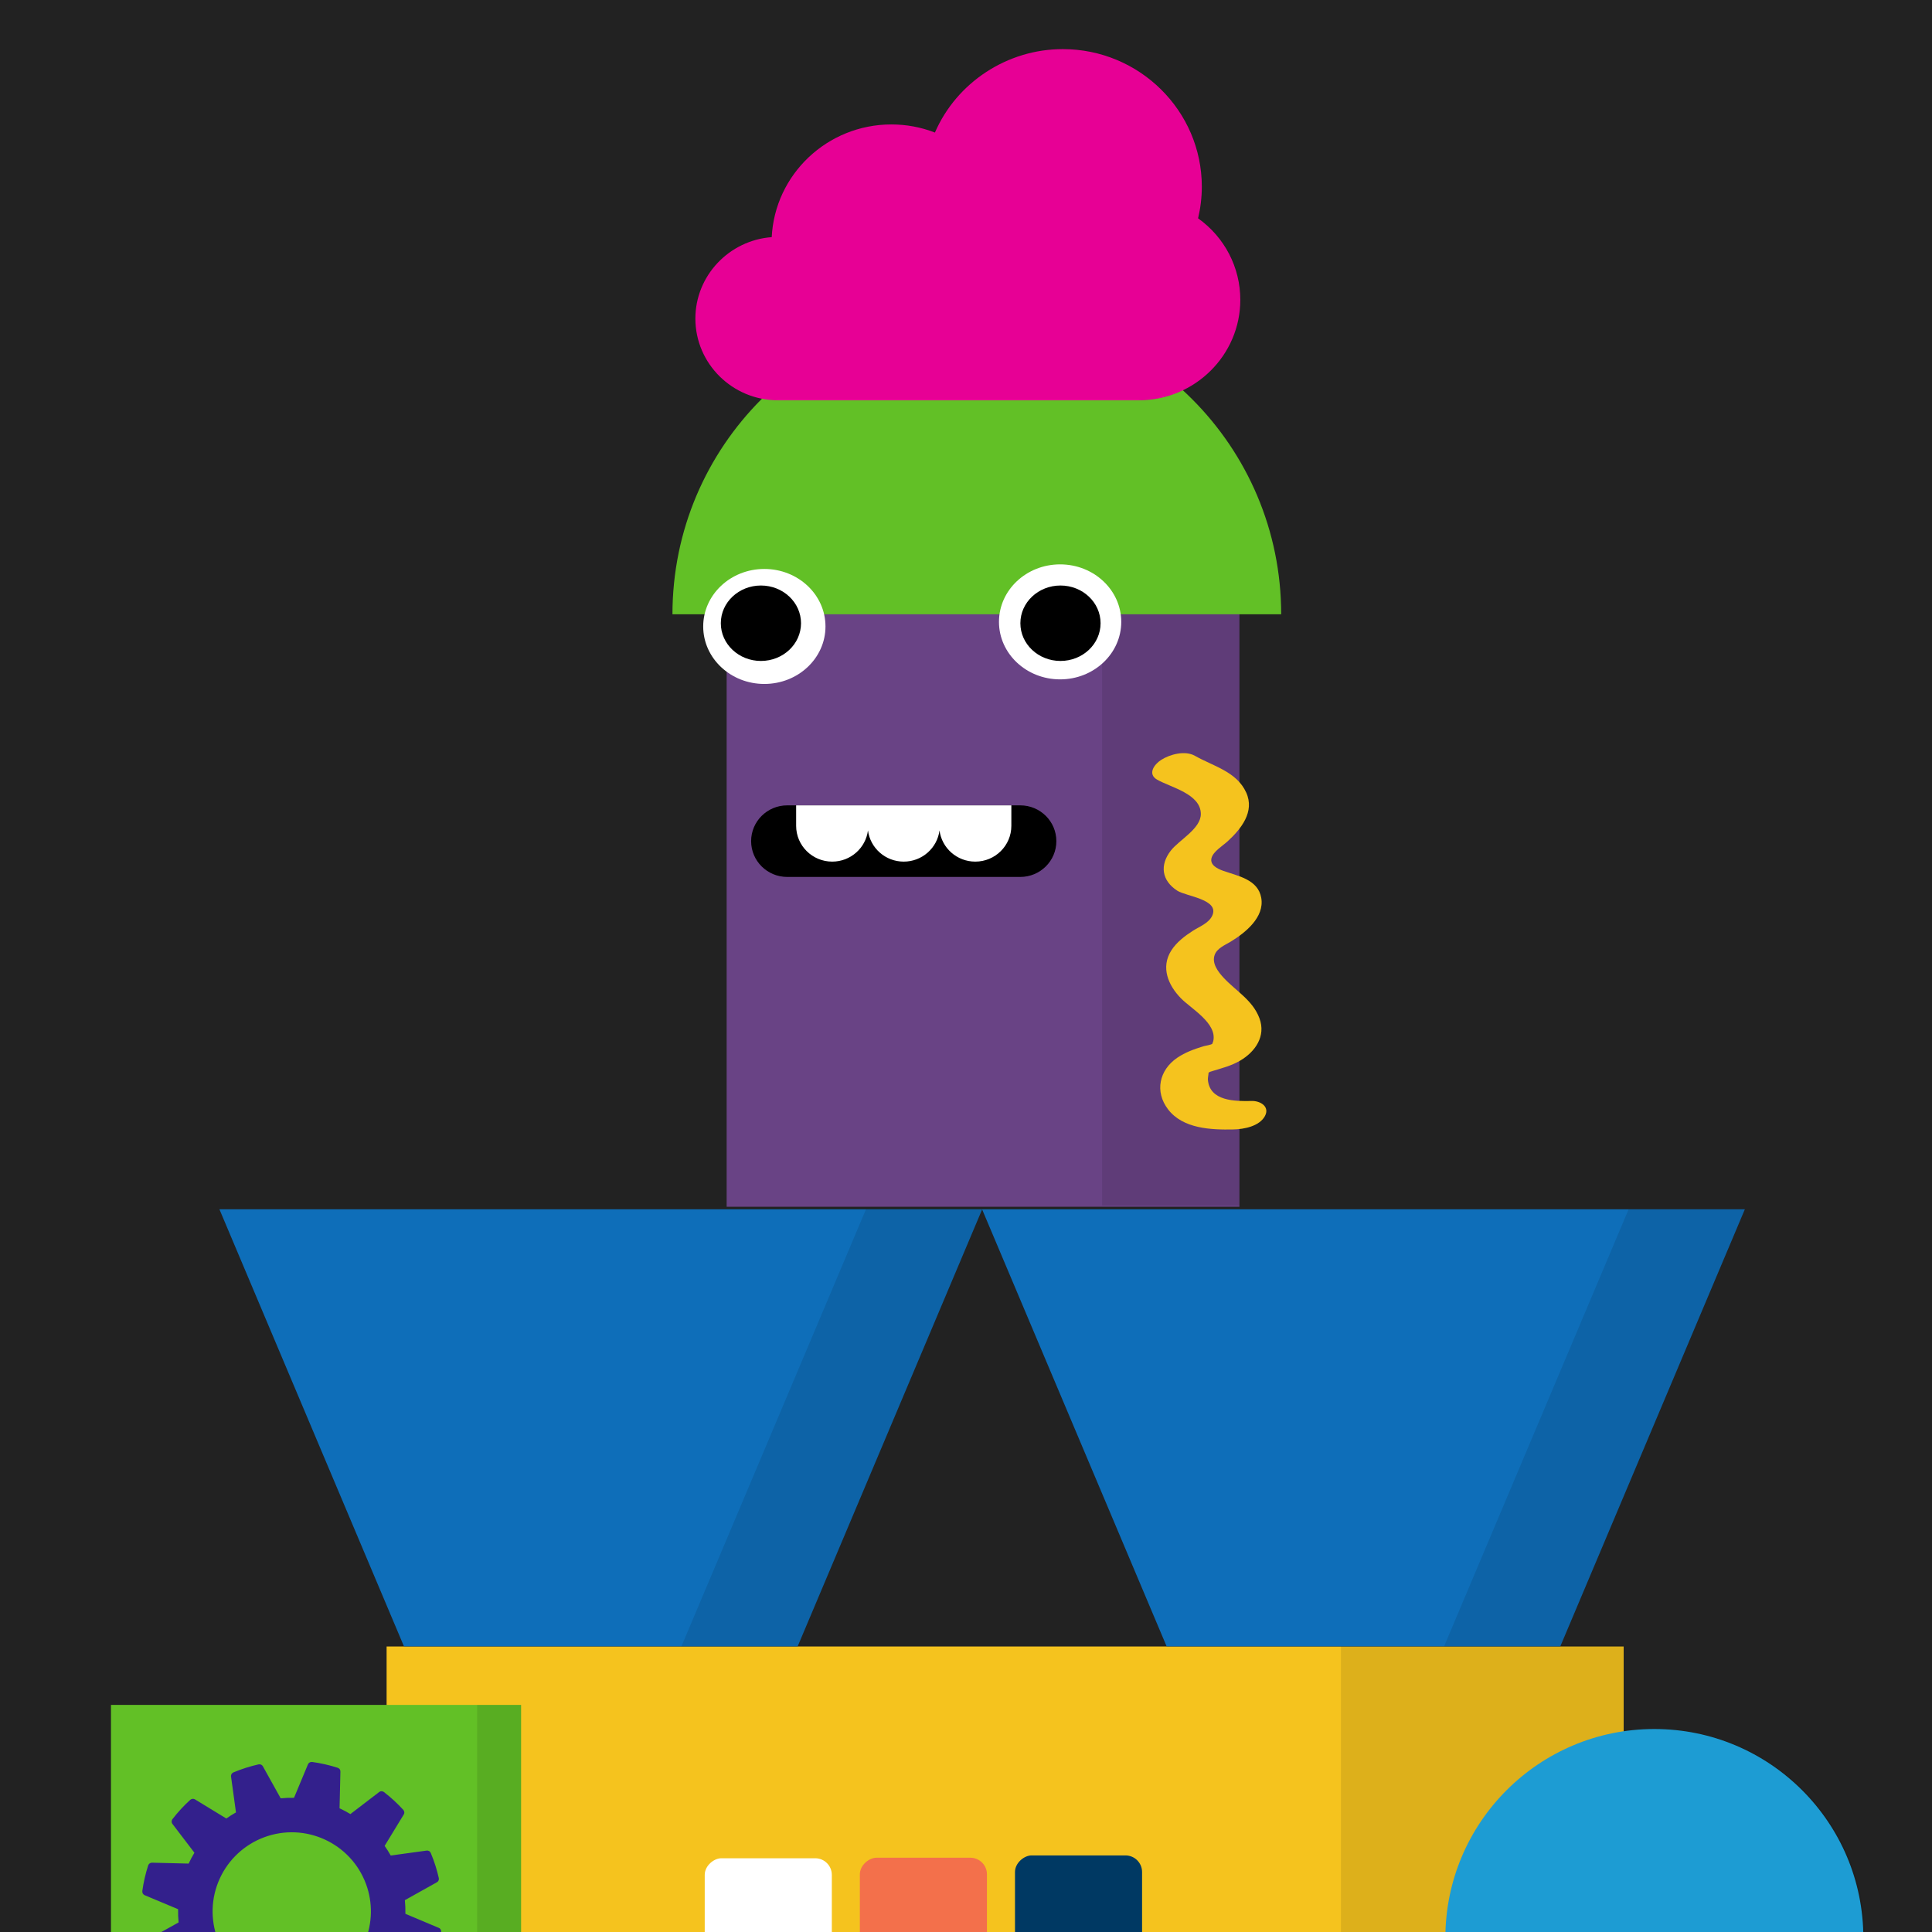 <?xml version="1.0" encoding="UTF-8"?><svg viewBox="0 0 180 180" xmlns="http://www.w3.org/2000/svg" width="50" height="50"><defs><style>.cls-1{opacity:.1;}.cls-2{fill:#003963;}.cls-3{fill:#694385;}.cls-4{fill:#e70095;}.cls-5{fill:#fff;}.cls-6{fill:#f5c31e;}.cls-7{fill:#f3704b;}.cls-8{fill:#33208c;}.cls-9{fill:#1d9cd3;}.cls-10{fill:#222;}.cls-11{fill:#0e6eb9;}.cls-12{fill:#62c026;}.cls-13{opacity:.15;}</style></defs><g id="Background"><rect height="183.051" width="183.563" y="-1.525" x="-1.782" class="cls-10"/></g><g id="Layer_1"><rect transform="translate(176.179 -6.997) rotate(90)" height="47.773" width="55.68" y="60.705" x="63.748" class="cls-3"/><rect transform="translate(193.551 -24.61) rotate(90)" height="12.798" width="55.68" y="78.072" x="81.24" class="cls-1"/><rect height="50.422" width="115.25" y="153.4" x="36.019" class="cls-6"/><rect height="50.422" width="26.305" y="153.273" x="124.933" class="cls-1"/><rect transform="translate(279.27 78.302) rotate(90)" ry="1.548" rx="1.548" height="11.841" width="11.841" y="172.865" x="94.563" class="cls-2"/><rect transform="translate(265.03 92.968) rotate(90)" ry="1.548" rx="1.548" height="11.841" width="11.841" y="173.078" x="80.111" class="cls-7"/><rect transform="translate(250.627 107.471) rotate(90)" ry="1.548" rx="1.548" height="11.841" width="11.841" y="173.128" x="65.658" class="cls-5"/><rect height="38.279" width="38.209" y="158.842" x="10.339" class="cls-12"/><rect height="38.279" width="4.093" y="158.842" x="44.455" class="cls-1"/><path d="m91.008,28.875c-15.661,0-28.357,12.696-28.357,28.357h56.714c0-15.661-12.696-28.357-28.357-28.357Z" class="cls-12"/><path d="m111.64,20.321c.23-.967.348-1.956.348-2.947,0-7.067-5.812-12.816-12.955-12.816-.602,0-1.198.044-1.784.125,6.616.568,11.825,6.073,11.825,12.764,0,.991-.117,1.98-.347,2.947,2.471,1.761,3.934,4.571,3.934,7.594,0,4.771-3.627,8.716-8.295,9.287h1.746c5.217,0,9.462-4.199,9.462-9.361,0-3.024-1.463-5.833-3.934-7.594Z" class="cls-13"/><path d="m98.418,78.368c0,1.841-1.505,3.334-3.361,3.334h-21.716c-1.856,0-3.361-1.493-3.361-3.334h0c0-1.841,1.505-3.334,3.361-3.334h21.716c1.856,0,3.361,1.492,3.361,3.334h0Z"/><path d="m77.535,80.275c1.71,0,3.12-1.267,3.332-2.906.212,1.639,1.622,2.906,3.332,2.906s3.121-1.267,3.333-2.906c.211,1.639,1.623,2.906,3.332,2.906,1.856,0,3.361-1.493,3.361-3.334v-1.907h-20.05v1.907c0,1.841,1.505,3.334,3.361,3.334Z" class="cls-5"/><path d="m116.615,102.575c-1.505.033-3.953.047-4.082-2.028-.009-.146.133-.78.028-.618-.101.156.051-.027.185-.073-.086.03,2.77-.868.297-.08.856-.273,1.721-.501,2.503-.961,1.408-.827,2.414-2.281,1.794-3.944-.63-1.689-2.17-2.522-3.335-3.772-.498-.535-1.116-1.327-.843-2.117.22-.637.967-.928,1.501-1.252,1.354-.822,3.163-2.264,2.845-4.078-.302-1.722-2.184-2.037-3.543-2.519-.517-.183-1.277-.538-1.087-1.207.173-.608,1.05-1.133,1.493-1.539,1.259-1.155,2.551-2.758,1.734-4.55-.89-1.954-3.071-2.451-4.779-3.42-.912-.518-2.328-.144-3.151.387-.656.423-1.282,1.317-.361,1.84,1.281.727,4.057,1.319,4.065,3.191.006,1.379-2.03,2.426-2.797,3.415-1.051,1.353-.852,2.792.602,3.734.826.535,3.978.803,3.252,2.339-.329.696-1.187,1.006-1.796,1.396-.758.486-1.531,1.073-2.019,1.845-.99,1.566-.282,3.234.903,4.445.954.975,3.384,2.319,3.014,3.988-.022.099-.159.333-.044.226-.142.132-.694.201-.885.26-.848.262-1.691.565-2.43,1.069-1.679,1.145-2.113,3.151-.858,4.798,1.386,1.819,4.02,1.923,6.103,1.878.974-.021,2.401-.288,2.923-1.24.482-.88-.411-1.431-1.232-1.413h0Z" class="cls-6"/><path d="m21.736,165.132c-.005.002-.006.009-.011.011-.06.028-.111.073-.147.129-.006.01-.011.02-.015.031-.034.061-.048.131-.039.201l.461,3.354c-.313.176-.611.364-.9.567l-2.93-1.787c-.059-.034-.127-.049-.194-.044-.013,0-.025,0-.038.002-.064.009-.125.035-.175.077l-.013.004c-.611.555-1.171,1.164-1.675,1.818-.005.008-.009.016-.013.025-.009.014-.017.028-.023.043-.011.023-.019.046-.024.071-.004.017-.007.034-.008.051-.001.025,0,.051.005.076.004.059.026.116.063.162l2.054,2.692c-.198.328-.378.665-.539,1.012l-3.426-.085c-.068.001-.134.022-.19.06-.011.006-.021.013-.031.02-.052.04-.091.093-.113.155,0,0-.007.007-.008.011-.253.786-.438,1.592-.55,2.41l.005.016c-.006.065.007.131.037.189.006.01.012.02.019.029.036.06.089.107.153.136l3.121,1.309c-.008.411.008.823.047,1.232l-2.993,1.663c-.06.035-.108.087-.138.15-.005.01-.01.017-.014.026-.027.062-.034.131-.02.198.001.003.002.005-.001.011.181.805.433,1.593.751,2.355.002.006.009.007.012.013.028.06.073.11.129.145.01.006.02.009.03.015.061.033.131.047.201.039l3.356-.456c.173.31.362.61.565.901l-1.791,2.927c-.035.059-.051.128-.045.196,0,.012,0,.024.002.036.008.064.035.125.077.175l.004.013c.554.612,1.161,1.174,1.815,1.678.008.006.016.007.024.013.014.008.028.016.043.023.024.011.049.02.074.025.015.004.03.006.046.008.028.002.056,0,.083-.005.013-.004.028-.003.041-.006.042-.012.081-.031.116-.056l2.696-2.051c.327.199.665.379,1.011.541l-.088,3.425c0,.068.021.134.06.19.006.011.012.021.019.031.04.051.093.091.155.113.001.003.007.007.011.008.784.254,1.59.438,2.407.55l.016-.005c.066.006.132-.006.19-.037.01-.006.02-.012.03-.02.06-.036.107-.089.135-.153l1.312-3.124c.413.009.826-.006,1.237-.045l1.661,2.998c.034.059.085.106.147.135.011.006.022.012.033.016.06.025.126.031.19.019.005-.001.01.003.015.002.805-.181,1.593-.432,2.355-.75.005-.002.007-.009.013-.011.06-.028.11-.072.145-.128.006-.011.01-.021.015-.032.034-.059.049-.127.044-.195l-.454-3.356c.31-.173.61-.362.901-.565l2.926,1.793c.059.034.127.049.195.044.012,0,.024,0,.036-.001.064-.009.125-.035.175-.077l.013-.004c.612-.554,1.174-1.161,1.679-1.814.004-.006.005-.014.009-.02.021-.032.037-.068.046-.106.003-.013.01-.024.013-.037.007-.048.004-.097-.009-.144l-.003-.01c-.012-.039-.031-.075-.056-.108l-2.047-2.703c.199-.327.38-.664.542-1.011l3.426.09c.068,0,.134-.021.19-.06.011-.006.021-.013.031-.02.051-.04.091-.093.113-.154-.001-.003.007-.007.008-.011.254-.784.44-1.589.554-2.406.001-.008-.005-.015-.002-.024.001-.028-.001-.056-.007-.083,0-.015-.002-.031-.004-.046-.002-.005-.005-.01-.008-.014-.011-.026-.025-.051-.042-.074-.008-.016-.019-.032-.03-.047-.033-.036-.073-.065-.118-.084l-3.123-1.314c.009-.425-.007-.849-.049-1.272l2.992-1.672c.062-.036.112-.09.142-.155.003-.004.006-.009.008-.014.027-.063.034-.133.02-.2-.001-.005.003-.01.002-.015l-.009-.028c-.082-.36-.177-.717-.287-1.069-.133-.426-.287-.846-.459-1.255-.002-.006-.009-.008-.012-.014-.028-.062-.075-.115-.133-.15-.005-.003-.012-.004-.017-.007-.064-.035-.137-.049-.209-.041l-3.355.461c-.174-.309-.364-.61-.567-.899l1.785-2.931c.025-.042.041-.089.048-.137,0-.015,0-.029-.003-.044.002-.032-.001-.064-.008-.095l-.003-.011c-.006-.012-.013-.024-.02-.035-.012-.029-.027-.056-.047-.08-.003-.005-.006-.011-.009-.016-.556-.61-1.164-1.17-1.818-1.673-.008-.006-.017-.008-.024-.013-.014-.009-.029-.016-.044-.023-.023-.011-.048-.02-.073-.025-.015-.004-.031-.006-.047-.008-.028-.002-.056,0-.083.005-.014.001-.027.004-.041.007-.042.011-.081.03-.116.056l-2.688,2.059c-.327-.198-.665-.378-1.011-.539l.081-3.426c.001-.038-.004-.077-.016-.114l-.004-.011c-.016-.048-.042-.092-.077-.128-.002-.005-.01-.007-.015-.011-.033-.031-.072-.055-.115-.07-.004.001-.008-.008-.014-.01-.785-.253-1.592-.437-2.409-.548l-.015.005c-.066-.006-.133.007-.191.038-.011.004-.019.013-.029.019-.059.036-.106.09-.135.153l-1.304,3.126c-.414-.008-.829.008-1.241.049l-1.666-2.995c-.034-.059-.085-.106-.147-.135-.011-.006-.022-.012-.033-.016-.06-.025-.126-.031-.19-.019-.005.001-.01-.003-.014-.001-.807.181-1.597.433-2.361.753Zm12.358,10.382c.046.125.09.249.129.375.54,1.734.42,3.607-.335,5.259-1.694,3.705-6.071,5.334-9.775,3.64,0,0,0,0,0,0-3.704-1.697-5.33-6.074-3.634-9.778.815-1.774,2.3-3.154,4.129-3.835,3.818-1.421,8.065.521,9.486,4.339Z" class="cls-8"/><path d="m154.279,161.089c-.738,0-1.465.045-2.182.125,9.726,1.085,17.289,9.331,17.289,19.347s-7.563,18.262-17.289,19.347c.717.08,1.444.125,2.182.125,10.754,0,19.472-8.718,19.472-19.472s-8.718-19.471-19.472-19.471Z" class="cls-1"/><g id="cloud"><g id="Isolation_Mode"><path d="m111.624,20.338c.23-.967.348-1.956.348-2.947,0-7.067-5.812-12.816-12.955-12.816-5.172,0-9.887,3.102-11.912,7.775-1.295-.502-2.658-.756-4.059-.756-5.97,0-10.859,4.662-11.146,10.5-3.97.294-7.113,3.591-7.113,7.588,0,4.197,3.451,7.612,7.692,7.612h33.617c5.217,0,9.462-4.199,9.462-9.361,0-3.024-1.463-5.833-3.934-7.594Z" class="cls-4"/></g></g><g id="network-automation-1"><g id="f7d499a4-ea40-4a9d-9348-87d00d2270f7"><path d="m37.529,120.851c0,.209.169.378.378.378h2.919c.173,1.987,1.924,3.458,3.911,3.285,1.747-.152,3.133-1.538,3.285-3.285h15.952c.209,0,.378-.169.378-.378s-.169-.378-.378-.378h-15.952c-.173-1.987-1.924-3.458-3.911-3.285-1.747.152-3.133,1.538-3.285,3.285h-2.919c-.209,0-.378.169-.378.378Z" class="cls-5"/><path d="m37.529,129.642c0,.209.169.378.378.378h9.435c.173,1.987,1.924,3.458,3.911,3.285,1.747-.152,3.133-1.538,3.285-3.285h9.435c.209,0,.378-.169.378-.378s-.169-.378-.378-.378h-9.435c-.173-1.987-1.924-3.458-3.911-3.285-1.747.152-3.133,1.538-3.285,3.285h-9.435c-.209,0-.378.169-.378.378Z" class="cls-5"/><path d="m37.529,138.434c0,.209.169.378.378.378h15.952c.173,1.987,1.924,3.458,3.911,3.285,1.747-.152,3.133-1.538,3.285-3.285h2.919c.209,0,.378-.169.378-.378s-.169-.378-.378-.378h-2.919c-.173-1.987-1.924-3.458-3.911-3.285-1.747.152-3.133,1.538-3.285,3.285h-15.952c-.209,0-.378.169-.378.378Z" class="cls-5"/></g></g><g id="network-api"><g id="f37d8fa7-3da3-48e6-afeb-d33693eb2d83"><path d="m116.297,136.682c.436.26.999.117,1.259-.318s.117-.999-.318-1.259l-8.441-5.047,8.448-5.048c.443-.246.604-.805.358-1.248-.246-.443-.805-.604-1.248-.358-.017.009-.034.019-.05.03l-9.762,5.836c-.435.258-.578.821-.32,1.256.078.132.188.242.32.32l9.755,5.836Z" class="cls-12"/><path d="m127.692,136.369c.26.435.823.578,1.259.318,0,0,0,0,.001,0l9.762-5.836c.435-.258.578-.821.32-1.256-.078-.132-.188-.242-.32-.32l-9.762-5.836c-.427-.274-.995-.149-1.268.278-.274.427-.149.995.278,1.268.016.011.033.021.05.03l8.441,5.048-8.448,5.041c-.436.263-.575.83-.312,1.265Z" class="cls-12"/><path d="m120.38,136.765c.094.031.193.047.292.047.394-.001.743-.253.868-.626l3.905-11.673c.198-.467-.021-1.006-.488-1.203-.467-.198-1.006.021-1.203.488-.018.043-.033.087-.044.132l-3.905,11.673c-.161.48.097,1,.576,1.163Z" class="cls-12"/></g></g><g id="network-simple-architecture"><g id="a7bea34b-8f3d-4f13-a33f-787d4e35c30c"><path d="m143.029,174.643c.23.21.488.387.768.524.389.189.812.298,1.244.32l.493,11.09c-1.772.267-2.993,1.92-2.725,3.693.267,1.772,1.92,2.993,3.693,2.725,1.644-.248,2.835-1.698,2.758-3.358-.024-.391-.12-.775-.282-1.132l11.52-6.415c1.028,1.475,3.056,1.837,4.531.809,1.475-1.028,1.837-3.056.809-4.531-1.028-1.475-3.056-1.837-4.531-.809-.396.276-.726.637-.965,1.056l-12.025-5.359c.125-.373.181-.766.163-1.16-.08-1.796-1.601-3.188-3.398-3.108-1.796.08-3.188,1.601-3.108,3.398.038.862.418,1.674,1.054,2.257Zm5.647,13.276c-.013-.019-.029-.035-.042-.054-.038-.052-.079-.1-.119-.15-.052-.064-.105-.125-.161-.185-.045-.047-.09-.09-.137-.133-.058-.055-.118-.108-.181-.158-.05-.04-.101-.078-.152-.115-.065-.046-.131-.089-.199-.13-.057-.034-.109-.064-.165-.094-.027-.013-.052-.032-.08-.046s-.054-.018-.079-.029c-.146-.067-.297-.123-.451-.168-.034-.01-.066-.023-.1-.031-.186-.047-.376-.076-.568-.089-.017,0-.032-.007-.048-.008l-.494-11.068c.025-.004.048-.011.073-.015.049-.008.097-.019.145-.03.09-.02.179-.042.266-.069.049-.015.095-.027.143-.047.088-.03.176-.069.261-.108.04-.019.08-.034.119-.055.12-.061.237-.129.348-.204l.002-.004c.112-.077.22-.162.321-.253.032-.028.061-.059.093-.089.069-.066.135-.134.198-.206.032-.037.064-.076.095-.115.057-.072.111-.146.162-.223.028-.042.056-.082.081-.125.011-.022.028-.041.041-.062l12.017,5.355c-.003.005-.002.012-.005.018-.052.164-.091.331-.117.501-.006.039-.01.078-.015.117-.055.401-.026.81.085,1.199.018.067.043.132.065.198.03.088.051.182.088.269l-11.49,6.403Z" class="cls-5"/></g></g><ellipse ry="5.357" rx="5.696" cy="58.365" cx="71.212" class="cls-5"/><ellipse ry="3.514" rx="3.736" cy="58.065" cx="70.893"/><ellipse ry="3.514" rx="3.736" cy="57.662" cx="98.82"/><ellipse ry="5.357" rx="5.696" cy="57.938" cx="98.768" class="cls-5"/><ellipse ry="3.514" rx="3.736" cy="58.065" cx="98.802"/><polygon points="20.443 112.666 91.508 112.666 74.315 153.388 37.636 153.388 20.443 112.666" class="cls-11"/><polygon points="74.315 153.388 63.487 153.388 80.681 112.666 91.508 112.666 74.315 153.388" class="cls-1"/><polygon points="91.497 112.666 162.563 112.666 145.369 153.388 108.691 153.388 91.497 112.666" class="cls-11"/><polygon points="145.369 153.388 134.542 153.388 151.735 112.666 162.563 112.666 145.369 153.388" class="cls-1"/><circle r="19.472" cy="180.56" cx="154.133" class="cls-9"/></g></svg>